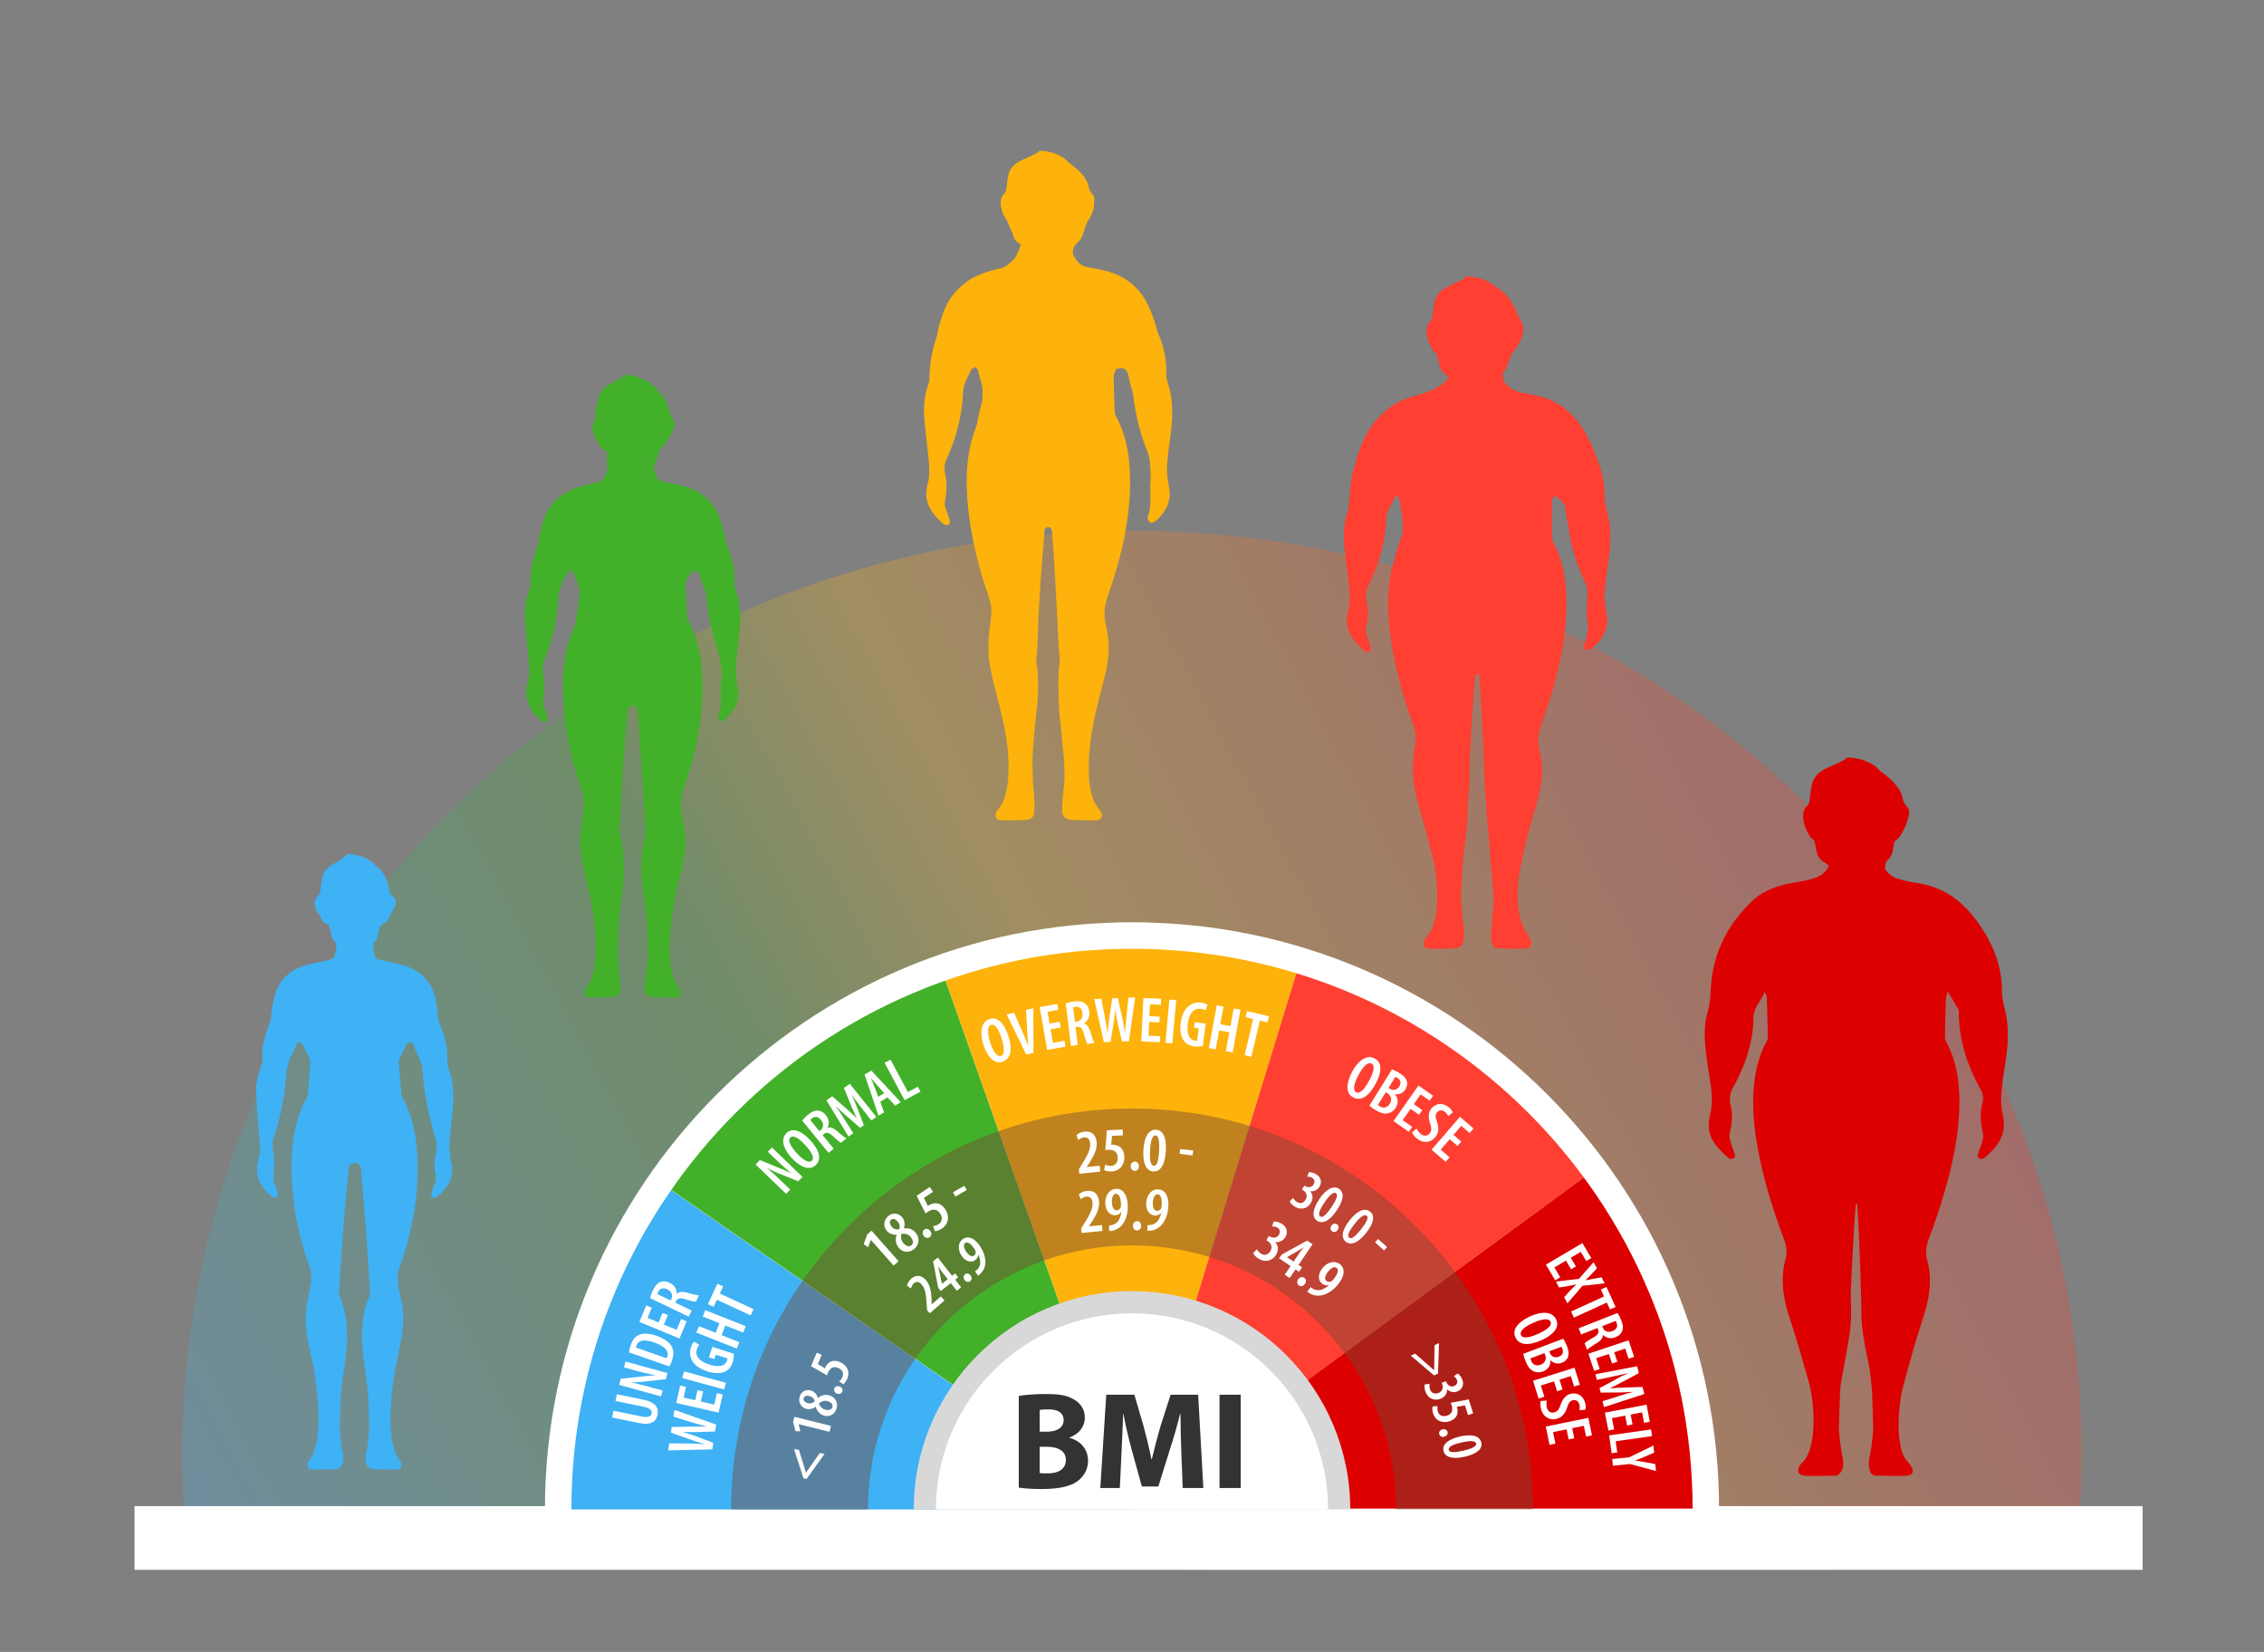 <svg id="Layer_1" data-name="Layer 1" xmlns="http://www.w3.org/2000/svg" xmlns:xlink="http://www.w3.org/1999/xlink" viewBox="0 0 5166 3769"><rect x="0" y="0" width="5166" height="3769" fill="#808080" stroke="none"/><defs><style>.cls-1{fill:none;}.cls-2{opacity:0.26;fill:url(#linear-gradient);}.cls-3{fill:#fff;}.cls-4{clip-path:url(#clip-path);}.cls-5{fill:#3fb1f5;}.cls-6{fill:#43b02a;}.cls-7{fill:#fdb30b;}.cls-8{fill:#ff3f31;}.cls-9{fill:#d00;}.cls-10{fill:#754936;opacity:0.45;}.cls-11{fill:#d9d8d9;}.cls-12{fill:#333;}</style><linearGradient id="linear-gradient" x1="-45.43" y1="4230.28" x2="4672.58" y2="1703.4" gradientUnits="userSpaceOnUse"><stop offset="0.14" stop-color="#3fb1f5"/><stop offset="0.45" stop-color="#43b02a"/><stop offset="0.58" stop-color="#fdb30b"/><stop offset="0.7" stop-color="#fe8118"/><stop offset="0.84" stop-color="#fe4d25"/><stop offset="0.94" stop-color="#ff2c2e"/><stop offset="1" stop-color="#ff2031"/></linearGradient><clipPath id="clip-path"><path class="cls-1" d="M3862.21,3443.81c0-706.49-572.72-1279.21-1279.21-1279.21S1303.79,2737.32,1303.79,3443.81Z"/></clipPath></defs><path class="cls-2" d="M4750,3317q0,60-3.42,119.27-4.21,73.38-13.53,145.36H433q-9.29-72-13.53-145.36Q416,3377.07,416,3317c0-1163.11,970.2-2106,2167-2106S4750,2153.89,4750,3317Z"/><rect class="cls-3" x="307" y="3436.27" width="4582" height="145.36"/><path class="cls-3" d="M3922.59,3443.81c0-739.83-599.75-1339.59-1339.59-1339.59S1243.41,2704,1243.41,3443.81Z"/><g class="cls-4"><polygon class="cls-5" points="1147.18 3443.81 1362.27 2598.55 2584.89 3443.81 1147.18 3443.81"/><polygon class="cls-6" points="2111.31 2106.11 2583 3441.93 1360.39 2596.66 2111.31 2106.11"/><polygon class="cls-7" points="2111.31 2106.11 2583 3441.93 2993.37 2108 2681.11 2106.11 2111.31 2106.11"/><polygon class="cls-8" points="2583 3441.93 2985.82 2130.64 3367.89 2343.84 3684.86 2634.4 2583 3441.93"/><polygon class="cls-9" points="2583 3441.93 3639.21 2667.86 3843.35 2977.79 3907.5 3441.93 2583 3441.93"/></g><path class="cls-3" d="M2300.75,2363.42c-8-25.56-22.69-44.71-42.49-38.49-19.09,6-23.5,29.29-14.59,57.65,9,28.65,24.67,45.63,43.48,39.72l.14,0C2303.86,2417.05,2312,2399.08,2300.75,2363.42ZM2283.89,2409l-.14,0c-10,3.13-18.81-12.75-24.54-31.47-5.65-17.51-7.66-36.17,2.31-39.3s18.48,13.64,23.86,30.77C2291.33,2388,2293.58,2405.94,2283.89,2409Z"/><path class="cls-3" d="M2357.88,2300.26l-16.62,3.89,2.32,44.8c.61,11.65,1.35,24.48,2.84,36.67l-.43.1c-4.18-11.41-9.6-23.6-13.95-33.77l-18.15-41.4-16.77,3.93,44.39,91.49,16.77-3.93Z"/><path class="cls-3" d="M2429,2374.53l-26.39,4.64-5.45-31,23.19-4.08-2.27-12.9-23.19,4.08-4.72-26.82,24.64-4.34-2.36-13.48-40.16,7.06,17.18,97.71,41.9-7.37Z"/><path class="cls-3" d="M2488.11,2354.57c-3.46-11.44-7.77-17.59-15.08-19.22l0-.3c9.38-5.73,13.85-15.31,12.47-26.71-1-8.18-3.69-14.52-9.87-19.11-6.36-4.71-15-5.44-25.27-4.2a84.42,84.42,0,0,0-18.47,4.17l11.76,97,15.48-1.88-4.95-40.9,3.5-.43c7.89-1,12,2.69,15.49,15.32,3,11.34,6.37,20.72,7.87,23.36l16.22-2C2495.22,2376.53,2491.6,2366.3,2488.11,2354.57Zm-31.33-23.63-4.08.5-4-33.16a17.78,17.78,0,0,1,5.18-1.22c10.1-1.08,14.84,5,16,14.66C2471.09,2321.8,2466.13,2329.81,2456.78,2330.94Z"/><path class="cls-3" d="M2574.79,2276.26l-4.54,43.2c-1,11.39-2,22.18-2.93,35.77H2567c-1.88-13.32-4.26-24.42-6.79-35.66l-9.42-42.32-12.94.54-6.3,43.42c-1.69,12.44-3.45,23.27-4.26,35.68h-.44c-1.68-12-3.32-23.28-5.58-35.12l-8.13-43-16.32.68,22.07,98.36,15.14-.63,6.46-39.6c1.77-10.38,2.94-21.33,4.07-33h.3c1.8,11.56,3.88,22.67,6.06,32.45l9.14,39.09,16-.66,14.1-99.87Z"/><path class="cls-3" d="M2649,2292.48l.63-13.67-40.72-1.88L2604.3,2376l42.48,1.95.63-13.66-26.75-1.24,1.45-31.45,23.52,1.08.61-13.08-23.52-1.09,1.25-27.19Z"/><path class="cls-3" d="M2668.18,2280.4l-8.76,98.8,15.68,1.39,8.76-98.81Z"/><path class="cls-3" d="M2724.63,2345l10.5,1.37-3.61,27.58a12.4,12.4,0,0,1-5.2.07c-10.37-1.36-19.39-11.75-15.89-38.45,3.63-27.73,16.53-35.54,29.22-33.88,5,.65,8.5,2,10.93,3.81l4.83-13c-2.86-2-7.94-4-14.8-4.91-19.26-2.52-41.23,8.85-46.36,45.73-2.43,17.35.39,32.11,7.07,41.15,5.67,7.72,13.62,11.58,23.7,12.9a57.94,57.94,0,0,0,19.57-1l6.67-50.94-25-3.27Z"/><path class="cls-3" d="M2815.1,2300.79l-7.45,40.37-23.16-4.27,7.45-40.38-15.48-2.85-18,97.54,15.48,2.85,7.94-43,23.15,4.28-7.93,43,15.48,2.85,18-97.53Z"/><path class="cls-3" d="M2845.5,2306.81l-3.32,14,17.32,4.1L2840,2407.42l15.32,3.63,19.52-82.48,17.33,4.1,3.33-14Z"/><path class="cls-3" d="M1780.27,2678.55l41.11,16.6,9.73-10.13-69.72-66.93-9.34,9.73,19.76,19c12.41,11.92,23.77,21.62,33.26,29.54l-.2.21c-8.81-4.28-21.18-9.4-29.88-13l-41.11-16.8-9.73,10.14,69.72,66.92,9.34-9.72-19.45-18.67c-14.48-13.9-24.61-23-33.17-30.25l.2-.21A283.81,283.81,0,0,0,1780.27,2678.55Z"/><path class="cls-3" d="M1848.51,2601.07c-17.66-19.21-38.51-30-53.4-16.36-14.35,13.2-8.6,35.56,11,56.89,19.79,21.53,40.64,30,54.78,17l.11-.1C1873.46,2647.08,1873.15,2627.89,1848.51,2601.07Zm4,47.15-.1.1c-7.5,6.89-21.87-3.46-34.67-17.6-12.23-13.1-21.72-28.72-14.23-35.6s21.94,4.37,33.77,17.25C1850.37,2626.62,1859.79,2641.53,1852.5,2648.22Z"/><path class="cls-3" d="M1900.39,2592.13c8.38,7.78,16,13.76,18.63,15.15l12.34-10.06c-3.31-1.56-11.61-8.11-20.59-16-8.81-7.62-15.55-10.45-22.43-8l-.18-.22c4.75-9.6,3.45-19.82-3.62-28.49-5.07-6.23-10.59-10-18.08-10.61-7.68-.58-15.21,3.34-23,9.69a81.62,81.62,0,0,0-13,13l60.15,73.79,11.78-9.61L1877,2589.75l2.66-2.18C1885.65,2582.68,1891,2583.53,1900.39,2592.13Zm-27.72-14-3.11,2.54L1849,2555.41a17.9,17.9,0,0,1,3.64-3.71c7.76-6.14,14.84-3.58,20.82,3.75C1879.7,2563.12,1879.78,2572.3,1872.67,2578.1Z"/><path class="cls-3" d="M1965.2,2527l23,29.38,11.36-8-60.39-75.66-13.48,9.51,15.19,37.19c4.93,12,9,21.4,13.83,31.3l-.23.16c-7.81-7.83-15.67-14.74-25.32-23.2L1899,2501.09l-13.25,9.34,50.44,82.68,10.9-7.69-19.84-31.09c-6.14-9.71-13-20.46-19.19-29.45l.35-.25c7.6,7.8,16.65,16.15,24.38,22.63l29.8,25.82,8.55-6-14.44-37.89c-3.5-8.94-8.09-19.91-12.68-29.65l.35-.25C1950.38,2508,1958.45,2518.46,1965.2,2527Z"/><path class="cls-3" d="M1988.14,2442.45l-15.32,9.28,31.69,93.79,12.75-7.73-8.59-24.13,16.43-10,17.42,18.78,12.75-7.72Zm15.76,60-7.76-21.11c-2.14-5.75-5.75-14.46-8.38-20.74l.37-.23c4.35,5.25,10.06,12.18,14.43,16.9l15,16.93Z"/><path class="cls-3" d="M2094.31,2479.26l-22.76,12.18L2032,2417.62l-13.53,7.24,45.62,85.2,36.28-19.42Z"/><path class="cls-3" d="M1469,3193.64,1407.57,3181l-3.18,15.42,64,13.16c15.86,3.27,19.84,8.74,18.45,15.52-1.25,6-7.3,9.91-23,6.68l-64-13.16-3.17,15.43,62.13,12.77c24.07,5,38-1.21,41.61-18.94C1503.84,3211.17,1494.06,3198.79,1469,3193.64Z"/><path class="cls-3" d="M1474,3151.76l45.21-5.09,3.83-13.91-95.63-26.35-3.67,13.34,27.1,7.47c17,4.69,32,7.9,44.45,10.42l-.08.28c-10,.44-23.71,1.86-33.31,2.88l-45.32,4.91-3.83,13.91,95.63,26.35,3.68-13.33-26.68-7.36c-19.86-5.47-33.46-8.76-44.72-11.1l.08-.28A290.82,290.82,0,0,0,1474,3151.76Z"/><path class="cls-3" d="M1533.3,3073.49c-4.49-9.51-15.4-18.91-35.56-25.91-18.76-6.52-32.64-6-42.1-.77-7.08,3.77-12.43,10.64-16.19,21.48a74.13,74.13,0,0,0-4,17.31l92,32a96.2,96.2,0,0,0,5.7-13.29C1537.39,3092.2,1537.52,3082,1533.3,3073.49Zm-10.71,21.83a17.66,17.66,0,0,1-1.53,3.51l-69.92-24.29a22.15,22.15,0,0,1,1.08-4.46c4.49-12.93,18.8-14.65,40.07-7.26C1520.79,3072.72,1526.17,3085,1522.59,3095.32Z"/><path class="cls-3" d="M1554.2,3009.37,1544,3034.13l-29.11-12,9-21.76-12.1-5-9,21.76-25.16-10.4,9.56-23.12-12.65-5.23L1458.93,3016l91.67,37.88,16.25-39.31Z"/><path class="cls-3" d="M1563.87,2964.22c11.19,3.57,20.9,5.78,23.93,5.93l7.06-14.73c-3.75,0-14.32-2.46-26.09-5.82-11.51-3.24-19-2.92-24.32,2.37l-.26-.13c.21-11-5.46-19.92-15.81-24.88-7.43-3.56-14.23-4.7-21.42-1.95-7.39,2.82-12.68,9.75-17.13,19a84.25,84.25,0,0,0-6.42,17.81l88.1,42.25,6.74-14.06-37.15-17.82,1.53-3.18C1546.07,2961.88,1551.37,2960.35,1563.87,2964.22Zm-31.87-.92-1.78,3.71-30.12-14.44a18.31,18.31,0,0,1,1.76-5c4.53-9.1,12.22-9.82,21-5.61C1532,2946.32,1536.08,2954.8,1532,2963.3Z"/><path class="cls-3" d="M1591.52,3267.36l40.13-1.34,2.47-15.85-95.2-33.31-2.38,15.27L1578,3245c11,3.2,21.36,6.31,34.51,9.85l0,.29c-13.44-.75-24.79-.58-36.3-.29l-43.36,1-2,12.79,41.36,14.64c11.88,4.09,22.15,7.92,34.17,11.13l-.07.44c-12.11-.69-23.49-1.28-35.54-1.37l-43.73-.4-2.51,16.14,100.78-2.47,2.33-15-37.58-14.05c-9.84-3.77-20.35-7-31.59-10.43l0-.29C1570.21,3267.47,1581.51,3267.59,1591.52,3267.36Z"/><path class="cls-3" d="M1635.81,3178.51l-6,26.11-30.7-7,5.26-23-12.77-2.92-5.25,23-26.54-6.07,5.58-24.39-13.34-3.05-9.1,39.74,96.69,22.12,9.49-41.46Z"/><path class="cls-3" d="M1560.79,3128.87l-4.14,15.2,95.7,26.08,4.14-15.19Z"/><path class="cls-3" d="M1674.3,3088.62l-48.88-15.78-7.73,24,12.32,4,3.26-10.08,26.47,8.55a12.52,12.52,0,0,1-.88,5.12c-3.21,9.95-15.06,16.95-40.69,8.67-26.61-8.59-32-22.69-28-34.87,1.54-4.76,3.51-8,5.73-10.06l-11.94-7.11c-2.49,2.45-5.38,7.08-7.5,13.67-6,18.48,1.23,42.15,36.58,53.88,16.62,5.52,31.65,5.42,41.75.49,8.62-4.18,13.86-11.31,17-21A57.93,57.93,0,0,0,1674.3,3088.62Z"/><path class="cls-3" d="M1695.76,3040.37l5.79-14.65-92.25-36.48-5.79,14.65,38.18,15.1-8.66,21.9-38.18-15.1-5.8,14.64,92.26,36.48,5.79-14.64-40.65-16.08,8.66-21.9Z"/><path class="cls-3" d="M1642.49,2951.19,1650,2935l-13.08-6.08-21.66,46.57,13.08,6.08,7.51-16.15,76.86,35.75,6.64-14.28Z"/><path class="cls-3" d="M3137,2415c-17.62-9.49-37.38,3.61-51.47,29.79-14.23,26.43-15.45,49.51,1.92,58.86l.13.07c15.29,8.23,33.8,1.48,51.52-31.44C3151.77,2448.71,3155.26,2424.84,3137,2415Zm-12.64,50.19c-9.42,17.49-20.71,31.64-29.65,26.82l-.13-.06c-9.2-5-4-22.38,5.41-39.55,8.59-16.27,20.55-30.72,29.75-25.77S3132.85,2449.39,3124.34,2465.2Z"/><path class="cls-3" d="M3210.56,2468.77a18.34,18.34,0,0,0-.47-1.91c-2.25-7.81-8.73-13.56-16.36-18.3-1.76-1.09-3.5-2.11-5.2-3a84.2,84.2,0,0,0-12.43-5.66l-51.4,82.78a110.24,110.24,0,0,0,13.46,9.57c12.13,7.53,22,10,30.3,7.55,6.44-1.71,12.11-5.82,16.46-12.82,6.28-10.13,5.75-21.55-2.25-30.15l.23-.38a23.18,23.18,0,0,0,23.88-10.82C3210.12,2480.2,3211.65,2474.38,3210.56,2468.77Zm-39.32,49.5c-6,9.63-15,10.78-23.14,5.73a23,23,0,0,1-4-3l18-29,3.87,2.41C3173.6,2499.12,3177.37,2508.4,3171.24,2518.27Zm21.48-39.33c-4.74,7.63-13.66,9.71-20.54,5.44l-3.87-2.4,15.45-24.89a19.28,19.28,0,0,1,5.06,2.45C3197.07,2464.67,3197.06,2471.94,3192.72,2478.94Z"/><path class="cls-3" d="M3241.69,2496.89l20.48,14.36,7.86-11.2-33.38-23.4-7.92,11.3-49,69.9,34.82,24.42,7.85-11.21-21.93-15.37,18.08-25.79,19.28,13.52,7.52-10.72-19.28-13.52,13.72-19.57Z"/><path class="cls-3" d="M3305.47,2526c-13.94-10.87-28.9-8.46-38.49,2.32-.49.54-.95,1.09-1.4,1.67-6.61,8.48-6.63,21-2.27,33.32,3,9.39,4,16-.91,22.24-5.07,6.51-12.69,7.66-20.35,1.69a33.82,33.82,0,0,1-9.63-12.55l-10.42,9c1.18,3.53,5.83,9.77,11.63,14.29,14,10.95,31,9.8,41.95-4.25,6.52-8.36,8.45-19,3.65-33.17-3.64-10.27-4.78-15.53-1.47-20.91A17.11,17.11,0,0,1,3279,2538c3.71-4.76,10.79-6.9,17.87-1.38a22.84,22.84,0,0,1,7.55,10.18l10.53-9C3313.81,2534.93,3310.45,2529.89,3305.47,2526Z"/><path class="cls-3" d="M3353.29,2585.06l8.94-10.36-30.84-26.65-64.84,75,32.18,27.8,8.94-10.35L3287.41,2623l20.59-23.82,17.81,15.39,8.56-9.91-17.81-15.39,17.8-20.6Z"/><path class="cls-3" d="M3610.73,2836.17l-83.19,49.16,21.08,35.67,11.48-6.78-13.27-22.47,26.41-15.61,11.67,19.75,11-6.49-11.67-19.75,22.83-13.49,12.4,21,11.48-6.78Z"/><path class="cls-3" d="M3654.47,2914.27l-20.33,3.54c-5.11,1.05-9.65,2-16.1,3.25l-.13-.25c4.34-4.38,8-7.92,11.38-11.64l14.46-15.35-7.39-14.09-33.52,38-52.42,6.26,7.13,13.59,20.71-3.41c5.43-1.07,11.25-2.33,17.7-3.61l.2.38c-4.72,4.58-8.62,8.57-12.58,12.75l-14.52,15.86,7.39,14.1,34.39-40,50.75-5.72Z"/><path class="cls-3" d="M3665.66,2936.26l-12.78,5.86,7.23,15.77L3585,2992.3l6.39,13.95,75.08-34.41,7.23,15.77,12.77-5.85Z"/><path class="cls-3" d="M3699.25,3012a82.08,82.08,0,0,0-8.46-16.39l-88.57,34.93,5.57,14.14,37.35-14.73,1.26,3.2c2.85,7.2.42,12-10.63,18.37-10,5.63-18,11.1-20.08,13.17l5.83,14.8c2.49-2.67,11.25-8.6,21.46-14.78,9.93-6.07,14.67-11.64,14.41-18.94l.27-.1c7.71,7.44,17.85,9.29,28.25,5.19,7.47-2.94,12.79-7,15.59-14C3704.39,3029.67,3702.94,3021.31,3699.25,3012Zm-20.35,25c-9.21,3.63-18,.93-21.35-7.61l-1.47-3.74,30.28-11.93a17.79,17.79,0,0,1,2.43,4.59C3692.28,3027.51,3687.7,3033.48,3678.9,3037Z"/><path class="cls-3" d="M3716.22,3058l-91.71,30.55,13.09,39.32,12.66-4.21-8.25-24.77,29.12-9.7,7.25,21.77,12.11-4-7.25-21.77,25.17-8.39,7.71,23.14,12.65-4.22Z"/><path class="cls-3" d="M3747.89,3164.45l-40.16,1.16c-12.94.41-23.19.87-34.17,2l-.07-.28c10.07-4.56,19.3-9.5,30.62-15.56l35.51-18.93-4.09-15.67-95.15,18.2,3.37,12.9,36.09-7.66c11.25-2.34,23.74-5,34.32-7.63l.11.41c-10,4.39-21,9.93-29.75,14.9l-34.65,18.84,2.64,10.13,40.56-.23c9.6-.14,21.49-.58,32.23-1.46l.11.42c-10.31,2.54-22.93,6.44-33.32,9.75l-35.61,11.23,3.52,13.46,92.07-30Z"/><path class="cls-3" d="M3757.09,3204.8,3662.18,3223l7.82,40.7,13.1-2.52-4.93-25.63,30.13-5.79,4.34,22.53,12.53-2.41-4.33-22.53,26-5,4.6,23.94,13.1-2.52Z"/><path class="cls-3" d="M3769.57,3276.51l-2.16-15.19-95.69,13.57,5.77,40.75,12.78-1.81-3.62-25.56Z"/><path class="cls-3" d="M3777.05,3340.34l-23.64-4.42c-7.35-1.43-14.83-2.7-22.12-3.56l0-.28c7.11-2.44,14.31-5.32,20.52-8.1l22.67-9.75-1.61-16.12L3717.29,3325l-38.52,3.83,1.52,15.27,39.1-3.89,59.23,16Z"/><path class="cls-3" d="M3551,3010.75c-8.22-18.25-31.87-19.87-59-7.65-27.37,12.33-42.38,29.9-34.28,47.88l.06.14c7.13,15.83,25.93,21.73,60,6.38C3542.28,3046.5,3559.56,3029.67,3551,3010.75Zm-40.56,32.15c-18.12,8.17-35.68,12.53-39.86,3.27l-.06-.14c-4.29-9.53,10.44-20.2,28.35-28.1,16.71-7.69,35-11.89,39.29-2.36S3526.85,3035.53,3510.48,3042.9Z"/><path class="cls-3" d="M3575.7,3072a92.12,92.12,0,0,0-8.71-17.63l-91.14,34.42a109.44,109.44,0,0,0,4.86,15.78c5,13.36,11.36,21.35,19.45,24.44,6.16,2.55,13.15,2.74,20.86-.17,11.15-4.21,17.68-13.6,16.57-25.29l.41-.16c7.23,7.49,16.85,9.21,25.52,5.93,6.61-2.49,11.75-6.79,14-12.84C3580.51,3088.9,3578.87,3080.39,3575.7,3072Zm-60.26,41.64c-10.6,4-18.47-.58-21.85-9.52a23.82,23.82,0,0,1-1.36-4.84l31.95-12.07,1.61,4.27C3529,3099.87,3526.32,3109.52,3515.44,3113.63Zm41-18.15c-8.4,3.17-16.75-.59-19.6-8.17l-1.62-4.27,27.4-10.35a19.23,19.23,0,0,1,2.53,5C3568.55,3086.81,3564.12,3092.57,3556.41,3095.48Z"/><path class="cls-3" d="M3592.68,3120.43l-94.61,29.76,12.76,40.57,13.06-4.11-8-25.55,30-9.45,7.06,22.46,12.5-3.93-7.07-22.46,26-8.17,7.51,23.87,13-4.11Z"/><path class="cls-3" d="M3617.15,3201.43c-4.65-17.95-19.09-25-34.05-21.12-10.4,2.7-18,12.58-22.09,25-3.38,9.23-6.57,15.08-14.27,17.07-8,2.07-14.72-1.66-17.15-11.06a33.61,33.61,0,0,1,0-15.81l-13.77.84c-1.22,3.5-1.33,11.29.52,18.41,4.47,17.23,18.61,26.64,35.85,22.17,10.25-2.66,18.25-9.9,23.09-24.08,3.72-11.45,6.14-16.18,13.55-18.1,5.84-1.51,12.75,1.1,15,9.79a22.75,22.75,0,0,1-.21,12.68l13.81-.7C3618.33,3213.59,3618.74,3207.56,3617.15,3201.43Z"/><path class="cls-3" d="M3624.34,3234.82l-97.17,19.95,8.55,41.66,13.41-2.75-5.38-26.24,30.84-6.33,4.74,23.06,12.83-2.63-4.73-23.07,26.67-5.47,5,24.51,13.4-2.76Z"/><path class="cls-10" d="M3497.63,3443.81H3185.31c0-332.11-270.19-602.31-602.31-602.31s-602.31,270.2-602.31,602.31H1668.37c0-244.3,95.14-474,267.89-646.74s402.43-267.88,646.74-267.88,474,95.13,646.74,267.88S3497.63,3199.51,3497.63,3443.81Z"/><path class="cls-11" d="M3081,3443.81c0-275-223-498-498-498s-498,223-498,498Z"/><path class="cls-3" d="M3030.38,3443.81c0-247.08-200.3-447.37-447.38-447.37s-447.38,200.29-447.38,447.37Z"/><path class="cls-12" d="M2440.26,3280.36v-.64c24-8.84,35.06-26.53,35.06-45.48,0-19.27-10.74-33.8-25.58-41.7-15.48-9.16-33.49-12-62.87-12-24,0-49.59,1.89-62.23,4.42v209.12c10.75,1.58,28.43,3.16,52.13,3.16,42.33,0,68.23-6.95,83.71-19.27,13.26-10.74,22.11-25.9,22.11-45.18C2482.59,3305.31,2464.58,3287,2440.26,3280.36Zm-67.92-63.5a131.92,131.92,0,0,1,20.54-1.26c21.79,0,34.11,8.53,34.11,24.64,0,15.79-13.58,26.22-38.85,26.22h-15.8ZM2391,3361.54c-8.21,0-13.9,0-18.64-.63v-60h16.43c24,0,43.28,8.53,43.28,30C2432.05,3353.33,2412.78,3361.54,2391,3361.54Z"/><path class="cls-12" d="M2734,3182.12h-62.86l-22.74,70.75c-7,23.7-14.22,51.81-20.22,76.45h-.95c-4.74-25-11.37-51.49-18-76.13l-20.85-71.07h-64.13L2510.71,3395h44.54l3.79-80.86c1.58-26.54,2.53-59.39,3.79-88.14h.63c5.06,27.8,12.32,58.13,19.27,83.08l22.75,82.45h37.59l25.9-83.08c8.21-24.95,17.06-55.28,23.69-82.45h1c0,31,.95,61.92,1.89,87.51l3.16,81.49h47.07Z"/><path class="cls-12" d="M2782.7,3182.12V3395H2831v-212.9Z"/><path class="cls-3" d="M1870.32,3315.3l-31,44.54-.26,0-16-51.9-11.27-1.77,21.62,66.87,7.2,1.12,40.88-57.09Z"/><path class="cls-3" d="M1892.8,3266.79l3.35-13.51-83.64-20.78-2.94,11.84,5.59,20.93,11.29.2-4.11-15.91.07-.26Z"/><path class="cls-3" d="M1892.43,3183.66c-9.87-3.09-19-.12-25.94,6l-.38-.12c-2.73-9.89-9.07-14.94-15.26-16.88-11-3.46-22.33,1.61-26,13.37l0,.13c-3.61,11.51,1.26,23.88,14.42,28,6.7,2.1,14.9.79,21.72-4.58l.3,0c2.32,8.09,7.71,16.59,18.59,20,12,3.77,24.42-1.65,28.79-15.57C1912.7,3201,1906.6,3188.11,1892.43,3183.66Zm-49.72,17.61c-6.2-1.94-10.34-6.44-8.76-11.5l0-.13c1.67-5.31,7.61-6.09,14.32-4,5.44,1.71,9.79,6,11.14,11C1855,3200.68,1849.67,3203.46,1842.71,3201.27Zm56.69,9.32,0,.13c-1.94,6.2-9.09,7.7-17.18,5.16a20.16,20.16,0,0,1-13.46-13.81c5-4.28,11.61-7.75,20.21-5.05S1901.15,3205,1899.4,3210.59Z"/><path class="cls-3" d="M1915.72,3163.34c-5.73-2.1-10.49.11-12.18,4.71-1.6,4.36.89,9.51,6.24,11.48,5.6,2,10.54-.23,12.14-4.59l0-.13C1923.74,3170,1921.32,3165.4,1915.72,3163.34Z"/><path class="cls-3" d="M1916.74,3107.66c-8.06-3.4-15.08-3.47-21-.95s-10.6,8.77-12.32,12.51a21,21,0,0,0-1,2.74l-16.32-9.76,8.9-21.14-11.36-4.79-13,30.8,36.54,20.86a41.19,41.19,0,0,1,2.1-6c4.13-9.77,11.7-15.79,23.31-10.9,10.14,4.27,13.12,12.58,9.77,20.52a27,27,0,0,1-7.67,10l9.41,6.7c3.29-2.35,7.11-7.65,9.32-12.91C1940.14,3129.32,1932.38,3114.25,1916.74,3107.66Z"/><path class="cls-3" d="M1988.61,2807.79l-9.88,8.74-7.84,22.07,9.93,7.1,6.09-16.69.22-.19,52,58.71,11.27-10Z"/><path class="cls-3" d="M2089.58,2812.88c-6.95-8.76-16.93-11.64-26.88-10.33l-.27-.33c3.56-10.52,1-18.88-3.43-24.38-7.75-9.77-21-12.1-31.4-3.81l-.11.09c-10.22,8.11-13.36,22.14-4.09,33.82,4.73,6,12.87,9.75,22.23,9.09l.29.13c-2.83,8.66-3.16,19.54,4.51,29.2,8.47,10.67,22.86,13.34,35.21,3.53C2097.21,2840.7,2099.57,2825.46,2089.58,2812.88Zm-37.41-8.37c-6.43.89-12.88.15-17.78-6-4.37-5.51-5.36-12-.87-15.61l.12-.1c4.71-3.74,10.5-.83,15.23,5.12C2052.7,2792.73,2054,2799.2,2052.17,2804.51Zm27.32,36.71-.11.09c-5.5,4.37-12.81,1.39-18.52-5.8a21.81,21.81,0,0,1-3.67-20.53c7-.82,15.1.1,21.16,7.74S2084.43,2837.3,2079.49,2841.22Z"/><path class="cls-3" d="M2122.7,2808.57c-3.89-5.33-9.5-6.21-13.79-3.08-4,3-4.91,9.09-1.27,14.07,3.8,5.21,9.61,6.12,13.67,3.16l.11-.08C2125.94,2819.34,2126.5,2813.78,2122.7,2808.57Z"/><path class="cls-3" d="M2156.79,2759c-5.26-7.86-11.55-12.11-18.43-13.37s-14.79,1.61-18.57,4a22.93,22.93,0,0,0-2.54,1.88l-8.93-18.52,20.61-13.79-7.41-11.08-30,20.09,20.58,40.57a45.24,45.24,0,0,1,5.48-4.19c9.54-6.38,19.95-7.31,27.53,4,6.62,9.89,4.36,19.16-3.38,24.35a29.19,29.19,0,0,1-12.88,4.47l4.51,11.64c4.37-.16,11-2.68,16.1-6.1C2165,2792.42,2167,2774.21,2156.79,2759Z"/><path class="cls-3" d="M2200.33,2705.36l-25.82,14.94,5.61,9.68,25.82-14.94Z"/><path class="cls-3" d="M2146.9,2957.83l-20.61,17.93-.18-.2-.42-8.77c-.73-16.4-2.24-33.9-12.85-46.1-8.35-9.61-20.61-14.41-33.32-3.36a32.24,32.24,0,0,0-9.95,16l9.23,6.38c.87-3,2.25-7.93,6.65-11.75,5.7-5,12.19-3.57,17.49,2.53,9.22,10.61,10.37,27.88,11.57,45.64l.87,13.12,6.18,7.11,33.52-29.15Z"/><path class="cls-3" d="M2179.46,2919.74l7-5.49-7-9-7,5.49-32.61-41.49-10.74,8.44,11.58,60.22,6,7.61,22.94-18,13.6,17.31,9.9-7.79Zm-30.09,9.14-.16-.21-4.8-23.05c-1.23-5.43-2.23-9.7-3.88-15.66l.31-.25c2.8,4.21,5.69,8.52,8.88,12.59l12.79,16.26Z"/><path class="cls-3" d="M2214.82,2910.23c-3.59-4.94-8.77-5.76-12.74-2.87-3.76,2.73-4.55,8.39-1.2,13,3.5,4.83,8.87,5.67,12.63,2.95l.1-.08C2217.8,2920.19,2218.32,2915.05,2214.82,2910.23Z"/><path class="cls-3" d="M2236.12,2843.07c-11.16-16.63-25.89-24.79-38.77-16.14-12.55,8.41-11.7,25.4-3.28,38,8.79,13.1,21.48,16.56,30.63,10.43a16.25,16.25,0,0,0,7.32-12.42l.33-.22c4,8.52,5,16.28,3.84,22.17a23.28,23.28,0,0,1-5.7,11,32.08,32.08,0,0,1-5.58,4.54l6.65,9.91a37.66,37.66,0,0,0,6-4.65,35.06,35.06,0,0,0,10.53-21.43C2249.4,2872.64,2246.38,2858.38,2236.12,2843.07Zm-13.74,21.66c-5.06,3.4-11.54-.08-17.41-8.59-7-10.17-6.41-17.41-2.56-20l.11-.07c4.74-3.18,12.07.37,20.11,12.37,2.44,3.64,3.11,5.11,3.56,6.72C2226.71,2858.8,2225.36,2862.74,2222.38,2864.73Z"/><path class="cls-3" d="M2509.23,2659.63l-29.38,3,0-.29,5.09-8c9.57-15,19.14-31.36,17.36-48.76-1.4-13.69-9.24-25.58-27.36-23.73a34.83,34.83,0,0,0-18.78,8l4.19,11.4c2.66-2.15,6.92-5.61,13.19-6.25,8.14-.83,13,4.44,13.89,13.14,1.54,15.12-8.21,31.1-18.21,47.54l-7.41,12.15,1,10.13,47.78-4.89Z"/><path class="cls-3" d="M2565.46,2638.91c-.43-9.45-3.61-16.34-8.84-21-5.38-4.64-13.49-6.28-17.94-6.23a23.29,23.29,0,0,0-3.14.29l1.95-20.47,24.78-1.11-.59-13.33-36.1,1.62-3.42,45.37a45.14,45.14,0,0,1,6.85-.74c11.46-.51,20.86,4.09,21.47,17.7.53,11.89-6.2,18.65-15.51,19.07a29.26,29.26,0,0,1-13.33-2.85l-2.18,12.3c3.83,2.12,10.77,3.39,16.94,3.12C2555.16,2671.82,2566.28,2657.25,2565.46,2638.91Z"/><path class="cls-3" d="M2589.44,2650.2c-5,0-9.35,4.37-9.4,10.54,0,6.45,4.09,10.64,9.1,10.68h.15c5.59,0,9.35-4.09,9.4-10.55S2594.75,2650.23,2589.44,2650.2Z"/><path class="cls-3" d="M2637.93,2577.52c-17.47-1-27.4,17.57-29,46.49-1.5,26.91,5.1,47.81,22.71,48.79h.14c14.31.8,26.56-12.88,28.43-46.52C2661.63,2600.66,2656.53,2578.55,2637.93,2577.52Zm6.94,48.2c-1.2,21.76-4.64,34.49-11.8,34.09h-.14c-7.59-.42-10-13.05-8.67-35.23,1.08-22.05,5.21-34.46,12.51-34.05S2646,2604.82,2644.87,2625.72Z"/><path class="cls-3" d="M2693,2621.48l-1.3,11.11,29.61,3.49,1.31-11.11Z"/><path class="cls-3" d="M2514.41,2795.07l-29.4,2.86,0-.29,5.13-8c9.65-14.91,19.3-31.27,17.61-48.68-1.33-13.7-9.12-25.63-27.25-23.87a34.9,34.9,0,0,0-18.83,7.88l4.14,11.41c2.67-2.13,6.95-5.57,13.23-6.18,8.14-.79,13,4.5,13.82,13.21,1.47,15.13-8.37,31.07-18.45,47.47l-7.47,12.11,1,10.13,47.82-4.64Z"/><path class="cls-3" d="M2573.26,2749.3c-.85-21.64-9.8-37.5-26.56-36.85-16.34.65-25.18,16.78-24.54,33.12.67,17,10.4,27.43,22.3,27a17.53,17.53,0,0,0,13.78-7.28l.43,0c-1.19,10.09-4.62,17.84-9,22.6a25.17,25.17,0,0,1-11.5,6.91,33.93,33.93,0,0,1-7.71,1l.51,12.9a40.15,40.15,0,0,0,8.14-.9,37.9,37.9,0,0,0,21.85-13.77C2568.73,2784.07,2574,2769.22,2573.26,2749.3Zm-16,5.51c-1.58,3.65-5.05,6.51-8.92,6.66-6.59.26-10.59-6.61-11.17-17.79-.67-13.32,4-19.67,9-19.87h.14c6.16-.24,10.9,7.18,11.51,22.8C2558,2751.34,2557.76,2753.07,2557.25,2754.81Z"/><path class="cls-3" d="M2594.6,2786.1c-5-.07-9.38,4.32-9.46,10.49-.09,6.45,4,10.66,9,10.73h.14c5.6.08,9.38-4,9.47-10.48C2603.87,2790.24,2599.91,2786.17,2594.6,2786.1Z"/><path class="cls-3" d="M2643.12,2713.64c-16.32-1-26.72,14.19-27.7,30.5-1,17,7.62,28.34,19.51,29.06a17.54,17.54,0,0,0,14.43-5.88l.43,0c-2.18,9.93-6.36,17.29-11.22,21.59a25.19,25.19,0,0,1-12.12,5.74,33.9,33.9,0,0,1-7.78.24l-.78,12.89a41.06,41.06,0,0,0,8.2-.08,37.92,37.92,0,0,0,23.11-11.54c8.74-9.09,15.49-23.34,16.69-43.24C2667.2,2731.33,2659.87,2714.65,2643.12,2713.64Zm7.65,35.09c-.28,4.72-.67,6.42-1.35,8.1-1.93,3.48-5.68,6-9.54,5.75-6.59-.4-9.88-7.64-9.35-18.81.66-13.33,5.9-19.19,10.91-18.88h.14C2647.74,2725.27,2651.72,2733.12,2650.77,2748.73Z"/><path class="cls-3" d="M3003.16,2679.14c-5.79-3.5-12.51-4.93-16.77-4.56l-3.45,10.31a19.26,19.26,0,0,1,11.11,2.38c5.45,3.29,6.95,9,3.18,15.25-4.88,8.05-14.1,6.66-19.55,3.36l-1.48-.89-5.42,9,2,1.24c8.06,4.87,11.62,13.07,6.27,21.92-4.53,7.49-12,9.81-19.46,5.27a25.59,25.59,0,0,1-9-9.47l-7.81,8.3c1.9,3.78,6.23,8.41,11.67,11.71,14.86,9,29.46,3.56,36.46-8,6.45-10.67,4.33-20.47-1.29-26.82l.14-.23a21.19,21.19,0,0,0,21-10.38C3016.5,2698.06,3015.07,2686.35,3003.16,2679.14Z"/><path class="cls-3" d="M3055.53,2712.53c-13.41-9.06-30.1,1-45.09,23.16-14,20.67-18.62,40.39-5.1,49.52l.11.07c11,7.42,27.2,2.37,44.64-23.46C3063.37,2742.14,3069.82,2722.17,3055.53,2712.53Zm-17.35,41.57c-11.28,16.71-20,25.19-25.54,21.48l-.11-.08c-5.83-3.93-1.79-15.12,9.82-32.09,11.32-17,20.49-24.89,26.09-21.1S3049,2738.05,3038.18,2754.1Z"/><path class="cls-3" d="M3051,2793.3c-3.75-2.74-9.39-1.77-12.76,2.83-3.52,4.82-2.69,10.19,1.06,12.94l.11.07c4.17,3.06,9.23,2,12.75-2.83S3054.92,2796.2,3051,2793.3Z"/><path class="cls-3" d="M3126.29,2764.35c-12.69-10-30.08-1.31-46.71,19.7-15.47,19.55-21.62,38.87-8.83,49l.11.08c10.4,8.23,26.95,4.42,46.29-20C3131.88,2794.48,3139.81,2775.05,3126.29,2764.35Zm-20.44,40.15c-12.51,15.81-21.89,23.6-27.09,19.49l-.1-.08c-5.52-4.37-.64-15.22,12.22-31.26,12.57-16.1,22.31-23.27,27.61-19.08S3117.87,2789.32,3105.85,2804.5Z"/><path class="cls-3" d="M3144.51,2826.83l-6.9,7.71,20.56,18.38,6.89-7.71Z"/><path class="cls-3" d="M2924.48,2791.94c-6.28-3.77-13.55-5.31-18.15-4.89l-3.7,11.16a20.94,20.94,0,0,1,12,2.55c5.9,3.54,7.54,9.72,3.48,16.48-5.25,8.73-15.23,7.24-21.13,3.69l-1.6-1-5.84,9.71,2.22,1.33c8.72,5.25,12.6,14.11,6.84,23.7-4.88,8.11-12.93,10.64-21,5.76a27.76,27.76,0,0,1-9.76-10.22l-8.42,9c2.06,4.08,6.76,9.08,12.66,12.63,16.1,9.68,31.87,3.76,39.41-8.77,7-11.56,4.62-22.16-1.47-29l.14-.25a22.92,22.92,0,0,0,22.69-11.3C2939,2812.36,2937.38,2799.7,2924.48,2791.94Z"/><path class="cls-3" d="M2995,2838.76l-12.23-8.28-58.21,31.77-5.87,8.67,26.13,17.69-13.35,19.71,11.29,7.64,13.34-19.72,8,5.39,6.91-10.22-8-5.38Zm-43.27,39.63-15-10.13.17-.23,22.16-12.54c5.19-3.06,9.26-5.5,14.86-9.16l.35.24c-3.41,4.27-6.9,8.66-10,13.29Z"/><path class="cls-3" d="M2976.21,2915.49c-4-3-10.14-2-13.8,3-3.83,5.19-2.95,11,1.08,14l.12.09c4.5,3.32,10,2.18,13.8-3S2980.48,2918.64,2976.21,2915.49Z"/><path class="cls-3" d="M3057.72,2884.57c-12.75-10.24-30-3.87-40.24,8.88-10.68,13.3-10.15,27.52-.87,35a17.55,17.55,0,0,0,15.17,3.55l.34.26c-7.52,6.84-15.18,10.43-21.63,11.14a25.24,25.24,0,0,1-13.21-2.33,34,34,0,0,1-6.48-4.29l-8.08,10.06a40.73,40.73,0,0,0,6.73,4.67,38,38,0,0,0,25.52,3.94c12.39-2.37,26.13-10.09,38.61-25.63C3067.13,2912.91,3070.79,2895.07,3057.72,2884.57Zm-14,33c-3,3.69-4.26,4.85-5.79,5.84-3.58,1.71-8.09,1.59-11.1-.83-5.14-4.13-3.65-11.94,3.24-20.75,8.24-10.49,15.9-12.24,19.81-9.1l.11.09C3054.76,2896.72,3053.46,2905.43,3043.68,2917.61Z"/><path class="cls-3" d="M3273.41,3068.89l-1,57.12-.24.11-42.93-37.69-10.19,4.5,53.15,45.06,9-4,2.38-69.64Z"/><path class="cls-3" d="M3336.66,3147.78c-2.35-6.34-6.72-11.65-10.28-14l-9.12,5.93a19.33,19.33,0,0,1,7.22,8.78c2.21,6-.17,11.37-7,13.91-8.83,3.27-15.18-3.57-17.39-9.54l-.6-1.61-9.82,3.64.83,2.24c3.27,8.82,1,17.46-8.74,21.05-8.21,3-15.48.22-18.52-8a25.58,25.58,0,0,1-1.14-13l-11.28,1.63c-.87,4.14-.36,10.46,1.85,16.43,6,16.28,20.84,21.12,33.52,16.42,11.69-4.33,16.13-13.33,15.68-21.79l.25-.09a21.2,21.2,0,0,0,22.9,4.94C3335.33,3170.9,3341.5,3160.83,3336.66,3147.78Z"/><path class="cls-3" d="M3351.44,3192.8l-41.35,7.74a39.57,39.57,0,0,1,2.29,5.95c3.19,10.12,1.31,19.6-10.7,23.38-10.5,3.31-18.14-1.1-20.73-9.32a27.12,27.12,0,0,1-.63-12.59l-11.5,1c-1,3.93-.47,10.44,1.24,15.88,5.22,16.56,20.88,23,37.06,17.94,8.35-2.63,13.75-7.11,16.66-12.89s2.4-13.55,1.29-17.51a19.07,19.07,0,0,0-1-2.74l18.75-3.12,6.89,21.88,11.76-3.71Z"/><path class="cls-3" d="M3303,3266.89c-1.23-4.48-6.24-7.23-11.74-5.73-5.76,1.58-8.45,6.3-7.23,10.78l0,.12c1.36,5,6,7.31,11.73,5.73S3304.32,3271.63,3303,3266.89Z"/><path class="cls-3" d="M3380,3291.12c-3.67-15.76-22.71-19.77-48.79-13.7-24.28,5.65-41.13,16.92-37.43,32.8l0,.13c3,12.92,18.32,20.24,48.67,13.18C3365.55,3318.15,3383.86,3307.91,3380,3291.12Zm-41,18.66c-19.62,4.56-31.82,4.81-33.32-1.64l0-.13c-1.59-6.85,9-12.3,29-16.83,19.85-4.76,31.94-4.3,33.47,2.28S3357.82,3305.39,3339,3309.78Z"/><path class="cls-6" d="M1686.43,1376c-.78-4.77-1.77-9.53-2.94-14.28-2.39-9.65-7.54-19.29-7.4-28.84.06-3.73.06-7.5,0-11.31-.26-26.62-6.79-53.73-17.38-77.7a43.39,43.39,0,0,1-2.62-8.8c-3-14.87-5.44-26.44-9.6-41.06a139.85,139.85,0,0,0-10.16-25.85c-16-31-43.33-52.18-84.48-61.12-8.34-1.82-16.73-3.72-25.24-5.4l-11.15-2.23c-8.77-1.74-14.93-5.57-17.51-12.31a187.26,187.26,0,0,1-6.9-21.77,24.35,24.35,0,0,0,2.86-6c2.43-5.26,3.73-11,5.18-15.7,2.46-5.78,4-11.61,6.15-17.45,1.94-2,3.88-4.11,5.67-6.11,4.14-1.6,6.81-6.34,9.69-11.75.68-1.16,2.39-3.14,3.08-4.32,2.39-2.5,3.25-6.44,5-9.62,2-3.09,4.26-6.5,5.8-9.54a17.77,17.77,0,0,0,1.6-4.16c3-8.25,5-14.18,1.69-20.74a22.77,22.77,0,0,0-2.43-3.92c-4.16-5.35-5.66-10.64-7.39-16.69-4.84-17-9.53-32.35-25.21-44.61-.94-5.26-12.93-20.56-37.34-30.11-6.42-2-17.21-8.08-35.27-10.15-1.65,1.27-5.56,3.28-10.62,5.64-5.93,5.71-23.31,13.8-31.72,18.81-6.52,3.89-12.3,9-16.06,15.12a51.46,51.46,0,0,0-6,14.33c-.79,3.13-1.45,6.29-2.06,9.46a41.47,41.47,0,0,1-2.54,8.93c-3,6.94-3.12,16-3.21,23.69-.06,5.11-.35,9.17-2.77,13.14-2.22,3.63-3.46,10.55-2.9,14.43a34.48,34.48,0,0,0,.71,4.1,61.8,61.8,0,0,0,7.61,21.08c.54,1.06,1.11,2.11,1.72,3.14,3.24,5.47,6,12.69,10.84,17.27,1.72,1.79,5.44,3.83,9.62,4.73.64,1.1,1.26,2.2,1.82,3.33,2.66,15.24-2.44,28.17,2.89,37.5a76.85,76.85,0,0,1-6,15.66c-.58.5-1,1-1.54,1.5-2.84,8.4-7.38,11.78-18.22,14.39-15,3.61-29.88,7-44.27,11.66a129.4,129.4,0,0,0-23,9.82c-23.82,13.13-41.25,31.81-51.12,56.58-5.7,14.18-9,29.08-12.29,43.91-2.06,9.2-1.37,15.89-4.66,24.61-6.71,18-12.32,37.53-14.53,57.32a193.68,193.68,0,0,0-1.24,31.39c.12,2.58-1,5.34-1.9,7.91-2.14,6-4.19,12.06-5.79,18.16a154,154,0,0,0-5.17,45.39c.75,17.93,2.36,35.84,4,53.74,1.21,13,2.55,26.06,3.6,39.1,1.6,19.78,4.64,39.54-1.13,59.37a86,86,0,0,0-2.43,11.76c-4.27,29.59,9.86,53.37,34.75,73.9,2.38,2,7.59,2.77,10.71,1.89,1.88-.52,3.71-5.67,3.06-8.24a198.12,198.12,0,0,0-8.47-24.84c-2.5-6.17-2.65-12.14-1.64-18.58a163.86,163.86,0,0,0,2-36.44c-.49-7.22-1.65-14.36-2.75-21.51-1.58-10.37-1.29-20.42,3-30.92,18.43-45.64,28.27-93.08,31.43-141.58,1.09-17.38,7.6-32.39,15.48-48.22a60,60,0,0,0,8.28-13.49c1.68-3.61,8.84-2.47,11.12,3.84,2.63,7.25,5.38,14.78,8.62,22.09a55.43,55.43,0,0,1,4.8,26.8q-.33,5.4-.64,10.8a95.83,95.83,0,0,1-1.47,11.07c-2.48,14-4.49,28.1-6.3,42.26a23.71,23.71,0,0,1-2,7,248.35,248.35,0,0,0-13,33.16c-10.34,32.88-14.13,66.77-14.33,101.09-.1,17.34.58,34.61,1.93,51.8,4.63,59.32,17.44,117.52,36.48,174.84,2.86,8.6,5.53,17.21,7.78,25.82a60.3,60.3,0,0,1,1.87,11.64,140.61,140.61,0,0,1-1.67,29.31c-3.27,22.08-7.13,44.1-7,66.2a226.19,226.19,0,0,0,2.91,32.85c4.19,26.75,11.27,54.9,16.91,79.2,2.66,11.48,6.29,29.63,9.61,50.86,7.21,46.16,12.13,118.25-7.58,157.43-1.4,2.78-4.9,7.62-8,12-2.3,3.3-4.2,6.58-4.55,8.55-1,5.59,1.81,12.5,7.86,13,.52.06,1,.11,1.57.14,18.39.88,41.4.11,53.51-.44a23.76,23.76,0,0,0,11-2.84c7.78-4.43,9.24-14.86,7.93-24.52-1.17-16.46-3-34.34-4.33-52-1-4.94.06-61.62-.19-66.59,1.25-20.66,4.64-56.07,7.27-75.13,1.3-10.21,2.59-20.58,3.68-31.45,4.06-35,2.73-84.55-7.37-118.09a25.75,25.75,0,0,1-1.27-9.23c2.18-30.65,3.67-53,5-83.7.94-12.87,2.13-31,3.4-51.42,2.45-38.41,6.27-79.45,9.39-116.4.67-8.11,1.21-15.74,1.71-22.59a11.42,11.42,0,0,1,10.87-10.55c6.55-.17,10.85,4.7,11.46,11.08,2.45,27.24,7.47,94.75,9.94,136.73,2,33.26,4.08,64.66,5.46,89.58,1,17.6,2.13,35.23,3.49,53.1a46,46,0,0,1-1.51,9c-5.11,17.48-7.54,37.73-8.4,58.15,0,.76-.06,1.54-.09,2.32-.17,4.86-.33,9.69-.23,14.56.43,21,3.23,41.62,6.08,62.43,1.14,8.31,2.26,16.62,3.28,25,1,8.17,2.68,16.77,2.68,25,.43,4.87.8,9.76,1.1,14.64l2.26,69a423.66,423.66,0,0,1-7.57,59.43c-3.06,15.71-.44,33.82,17.82,34.7,12,.59,37.55,1.53,57.23.49,4.54-.24,7.27-7.49,7.16-11.52s-10.13-17.18-12-21.27c-10.57-22.89-13.85-55.31-13.57-88.22.29-3.94.55-7.8.73-11.53,2.3-48.88,12.29-99.24,18.15-123.49,1.67-6.93,3.45-14.19,5.25-21.65,7.16-29.6,13.58-62.2,11.83-90.3-.65-10.51-2.87-23.78-5.36-35.69-2.65-12.69-4.71-23.45-4.41-25.46a104.88,104.88,0,0,1-.17-19.65,90.81,90.81,0,0,1,4.65-22.41q7.78-21.84,14.39-43.84c22.19-74.21,34.23-149.62,29.08-227q-.54-8.2-1.42-16.37c-3.72-34.66-12.52-68.3-29.65-100.14a21.48,21.48,0,0,1-2.68-8.59c-1.25-20.66-2.55-41.33-3.53-62-.29-6.25-1.44-13.09.53-18.71,1.46-4.17,3.55-8.28,5.47-12.51,3.73-3.9,7.49-7.76,11.15-11.26,3.14-3,10.27-1.35,13.07,4.52a60.47,60.47,0,0,1,2.49,6.67c3.3,9.79,6.83,19.92,10.44,30,1.69,4.77,3.53,9.72,4,14.65a589.15,589.15,0,0,0,24.86,122.28,210.37,210.37,0,0,1,7.13,29.49q1,5.81,2.2,11.59c1.67,8,1.34,17.06.25,25.32a184.53,184.53,0,0,0-1.91,26.81c0,5.43,0,11,.12,16.46.09,3.12.29,6.25.65,9.36.9,7.7-.52,14.6-3.37,21.85a29.94,29.94,0,0,0-1.57,7.66c-.28,2.77,0,5.27-.06,7.48,0,1,0,1.92,0,2.86,0,1.41,2,4.56,3.86,4.48a17.39,17.39,0,0,0,3.44-.48,18,18,0,0,0,6.24-2.87c4.14-3.11,7.38-7.17,10.86-10.86,16.26-17.19,23.49-36.8,19.59-59.87-2.55-15.1-5.31-30.48-4.79-45.64.77-22,4.17-43.91,6.65-65.84.27-2.4.53-4.79.79-7.19C1689.33,1426.91,1690.59,1401.41,1686.43,1376Z"/><path class="cls-9" d="M4577.51,2412.77c4.08-29.45,5.88-58.88,1.44-88.47-3.19-21.2-10.69-41.33-10.74-63.56-.12-62.51-25-118.87-65.42-169.78-32-40.33-73.4-68.66-130.22-76.66a312,312,0,0,1-40.79-9c-11.77-3.3-22.72-11.63-30.15-21.75,0-8.15.82-16.61,3.21-18.69,18.69-18.25,12.07-28.14,18.62-45.53l4.93-3.67c6.08-4.54,10.85-14.19,14.44-20.69a122.44,122.44,0,0,0,11.28-28.3c2.27-8.79,4.05-19-2.54-26.23-6-6.63-8.75-11.5-10-18.76-4.32-24.17-27.63-45.8-51.25-62.21,0,0-18.87-28.89-76.34-31.4-.81,6.57-40.46,20.85-53.73,28.77-11,6.54-20.23,15.76-24.06,27.45-4.44,13.53-5.18,27.76-7.2,41.8-.79,5.54-2,9.52-6.7,13.87-9.37,8.79-8.91,26.37-5.64,38.35,1.88,6.92,3.35,13,7.34,18.86,2.27,3.34,7.48,16,11.84,16.34,1.19,1.18,2.35,2.37,3.45,3.63,6.61,18.38,3.37,35.51,19.71,48a139.71,139.71,0,0,1,14.31,9.4c-7.05,17.88-21,27.08-47.79,33-9.42,2.08-18.88,4.09-28.43,5.62-37.26,6-71.79,17-98.34,42.12-61.29,58.05-92.37,127-95.33,206.18a272.17,272.17,0,0,1-3.86,34.8c-1.69,10-5.42,19.68-7.05,29.66-6.1,37.29-.29,74.2,5.13,111.13,5.36,36.5,13.59,73,3.67,109.9-1.16,4.31-1.37,8.82-1.86,13.25-3.94,35.71,19.53,59.81,45.54,82.6,1.9,1.67,7.83,1.32,10.77,0,2.11-1,3.87-5.48,3.18-7.8-3.27-11-7.89-21.77-11.07-32.83-1.51-5.26-2.2-11.24-1-16.48,5-21.4,7.65-42.84,2.14-64.33-3.68-14.33-1.64-27.12,5.71-40.46,27.73-50.26,45.8-103.1,46.3-159.38.2-22.88,18.64-38.08,25.05-58.36,2.87,4.62,5.29,9.08,5.45,13.6q1.61,44.85,2.21,89.72c0,3.91-1.78,8.09-3.72,11.73-15.36,28.84-23.29,59.42-26.93,90.88-6.63,57.14,0,113.69,11.5,169.9,13.19,64.52,33.3,127.48,56.58,189.67,5.2,13.89,7.41,28,3.47,42.26-13.26,48-5.34,94.3,10.38,140.85s28.5,93.82,42.17,140.87c12.86,44.23,21.28,151.77-15.63,185.2a25.06,25.06,0,0,0-6.31,8.75c-4.78,11.73-.66,18.62,11.49,20a5.14,5.14,0,0,0,1.55.35c17.56.93,39.11.49,54.39-.07l12.08.12c7.36.08,11.89-2,13.69-6.22,7.92-7.6,8.67-21.63,6.2-34.32a486.9,486.9,0,0,1-8.7-68.39l2.6-79.38c.38-6.38.88-12.6,1.44-18.71,5.9-34.78,12.62-69.46,18.56-104.24,6.16-36,5.86-62.64,4.38-104.49,0,0,7.75-170.39,12-204.66a8.11,8.11,0,0,1,1.56-.18,7.3,7.3,0,0,1,.94.07c4.08,35.54,10.1,221.28,9.83,244.2-.53,44.2,9.92,87.2,18.42,130.37.15.76.31,1.59.46,2.39,2.37,17.78,4.46,35.79,5.65,55.25l2.6,79.38a488.4,488.4,0,0,1-8.71,68.39c-2.57,13.2-3.22,40.54,15.76,40.46l16-.05c15.28.57,36.94,1,54.56.08a5,5,0,0,0,1.76-.42c8.26-1.27,12.7-6.89,10.1-14.65a47.29,47.29,0,0,0-11.54-17.8c-4.62-4.56-8.29-10.88-11.16-18.45a196.47,196.47,0,0,1-7.3-33.36c-4.52-41.21,1.77-92.85,8.41-117.72,13.76-51.59,28-103.14,44.68-154,14.73-45,23.34-89.67,10.43-136.14-4.56-16.39-2-32.68,4.11-48.81,8.87-23.5,17.2-47.18,24.76-71,27.24-86,48.3-172.89,44.13-263-1.84-39.69-10-78.25-29.34-114.57a27.13,27.13,0,0,1-3.06-12.79q.69-43.9,2.26-87.8c.17-4.45,2.64-8.84,4.27-14,8.56,14.31,16.52,27.34,24.1,40.54,1.22,2.12,1,5,1.07,7.5.42,61.95,18.79,120,49.66,175.13a40.7,40.7,0,0,1,4.13,31.48c-6.08,22.87-4.06,45.37,1.17,68.06,1.28,5.56.53,11.87-1,17.48-3,11.08-7.55,21.83-10.67,32.9-.64,2.26,1.44,6.76,3.58,7.59,3,1.15,8.17,1,10.68-.7,5.11-3.38,9-8.18,13.5-12.31,25.65-23.57,36.6-50.8,29.74-83.76-3.35-16.11-5.23-32.92-4-49.2C4568.6,2468.85,4573.63,2440.84,4577.51,2412.77Z"/><path class="cls-8" d="M3672,1190.41c-.8-5.19-1.86-10.31-3-15.43-2.42-10.48-6.05-20.91-6.86-31.57-.3-4-.49-8.1-.51-12.23a221.77,221.77,0,0,0-17.53-84.36c-1.27-3-2.45-6.2-3.57-9.29A337,337,0,0,0,3622,995.81a234.72,234.72,0,0,0-15.59-25.72c-22.11-31.76-52.27-55-93.39-65.9a268.18,268.18,0,0,0-27.3-5.84c-4-.65-8.09-1.39-12.12-2.19a78.28,78.28,0,0,1-19-6.16h1.09c-1-.28-2-.65-3-1s-1.89-1-2.77-1.49a61,61,0,0,1-17.51-17c-.93-2-1.88-4.25-2.76-6.56.58-4.8-1.56-9.74-.55-13.35,8.4-8.67,10.7-15.36,11.91-22.13a62.16,62.16,0,0,0,3.07-7.33c2-4,3.29-9.18,5.87-15.33a23,23,0,0,0,3.11-3,11,11,0,0,0,1.18-1.11c2.74-2.31,4.74-5.93,6.86-9.42s4.35-7.25,6-10.38c.78-1.46,1.48-2.92,2.07-4.35,3.43-7.69,5.91-14.82,6.15-22.26,0-.95,0-1.92,0-2.9.69-5.14.41-10.3-2.35-14.62a29.85,29.85,0,0,0-2.79-6.25c-3.71-6.2-6.25-12-9.2-17.63a61.11,61.11,0,0,0-8.51-17.74c-6.37-14.84-20.18-30.36-40.22-42-2.3-.72-14.82-16.14-46.35-21.67l-1.7-.07a147.82,147.82,0,0,0-18.94-2c-.75,6.15-35.07,19.52-47.5,26.93-10.26,6.13-18.94,14.76-22.53,25.71-4.16,12.66-4.85,26-6.74,39.13-.74,5.19-1.92,8.93-6.27,13-8.78,8.22-8.35,24.69-5.29,35.9,1.77,6.49,3.14,12.16,6.88,17.66,2.12,3.14,7,15,11.09,15.31,1.11,1.1,2.19,2.22,3.23,3.39,6.18,17.22,3.15,33.26,18.45,45a69.67,69.67,0,0,0,9,7.62c-5.07,10-13.69,17.18-24.18,22.44-4.92,2.8-9.9,6.22-15.63,8.4-1.58.6-3.28.65-4.82,1.27-7.54,3-14.64,6.38-24.3,8.81-16,4-31.3,9.07-45.52,16.21A124.16,124.16,0,0,0,3169,931.31c-22.44,17.92-40.1,38.7-52.68,62.53a272.3,272.3,0,0,0-18.33,44.57c-2.81,8.79-4.32,16.78-7,25.59a274.3,274.3,0,0,0-11.17,61.54c-.7,11-1.83,22.09-2.86,33a47.83,47.83,0,0,1-1.9,8.43c-1.88,6.46-4,12.9-5.25,19.45a195.08,195.08,0,0,0-3.15,48.28c1,18.92,3.51,37.81,5.94,56.7,1.76,13.72,3.85,27.43,5.3,41.16,2.2,20.87,3.68,41.77-2.12,62.81a85.1,85.1,0,0,0-2,12.49c-4,32.92,15.74,56.51,40.91,78.11,2,1.74,7.62,1.83,10.57.67,2-.78,3.76-5.45,3.09-7.83-2.8-9.92-6.73-19.62-10-29.42a33.19,33.19,0,0,1-1.19-17c2.59-12.73,4.36-25.54,4-38.29a121.21,121.21,0,0,0-2.9-22.68c-2.84-12.68-1.47-24.26,4.62-36.37,24-47.72,38.74-97.79,40.19-150.34.52-20.53,14.37-35.4,21.2-53.75,3.09,1.34,5.79,2.32,6.38,3.64a50,50,0,0,1,4.42,14.16c1.15,8.15,2.23,16.41,3.55,24.59a168.92,168.92,0,0,1,2.11,28.74l-.12,11.34c0,3.77-1.41,7.72-2.85,11.3a285.33,285.33,0,0,0-13.35,42.72c-.58,2.46-1.27,5-2.06,7.37a270,270,0,0,0-9.07,36.23c-6.46,35.53-6.92,71.27-4,107,1.49,18,3.8,36,6.69,53.94,9.9,61.59,27.05,121.79,48.42,181.21a101.38,101.38,0,0,1,6.2,27.49,54.4,54.4,0,0,1-.57,12.34c-1.64,10.22-3.12,20.38-4.27,30.56a261.24,261.24,0,0,0,1.26,69.67,316.79,316.79,0,0,0,7.41,33.79c7.48,27.31,15.29,55.32,22.52,82,4.24,15.6,8.81,33.6,13.33,52.69,9.8,41.41,16.67,124.12-6.33,164.49a67.26,67.26,0,0,1-9,12,26.77,26.77,0,0,0-5.57,8.54c-3.31,9.35.24,16.11,10,17.12a7.22,7.22,0,0,0,1.53.27c17.57.9,39.29.34,53.17-.21a68,68,0,0,0,11.51-.94c18.61-3.36,16.21-40,13.71-52.8-3.12-16-4.67-50.52-5.51-66.61.45-7.42,3.29-69.69,4.24-76.54.71-7.65,1.48-15.25,2.22-23,5.14-34.27,8.68-71.88,8.94-105.61a86.82,86.82,0,0,1,.53-9.56c3.6-30.47,3.9-56.23,3.55-90.92.34-4.62,1.43-25.78,2.86-52.63,2.11-38.39,5.19-85.46,7.8-119.23.75-10,1.43-18.38,2-24.28a5.17,5.17,0,0,1,4.87-3.91,4.6,4.6,0,0,1,4.71,4c2.31,22.31,5.94,89,8.11,141.2,1.7,40.58,3.24,77.34,3.55,92.52a530.12,530.12,0,0,0,4.05,54.7,87.48,87.48,0,0,1,.45,9.42c.31,19.53,2.41,40,4.7,60.46.08.75.17,1.55.25,2.33,1.1,18,2.61,36.19,3.92,54.62,1.95,27.3,5.67,54.46,7,81.81,1.32,27.88-2.71,54.55-4.72,82.22-1.17,16-2.3,39.12,12.29,41.75a68,68,0,0,0,11.51.94c13.88.55,35.6,1.11,53.17.21a7,7,0,0,0,1.53-.27c25.86-2.68,5-29.56-.31-38.37-10.12-16.94-16-44.19-17.16-63.45a307.65,307.65,0,0,1,3.68-71.79c7.84-45,19.35-90.28,29.8-126.09,2.13-7.3,4.28-14.72,6.5-22.2,9.19-30.86,16.13-62.67,14.58-93.25a195,195,0,0,0-5.75-37c-2.6-10.39-3.48-20.07-2.52-26.59a102.15,102.15,0,0,1,3.44-20.08c2.07-7.57,4.39-15.22,7.09-22.74q8.08-22.61,15.21-45.4c23.84-76.78,40.68-154.47,38.3-234.54q-.24-8.52-.82-17.06c-2.48-37.22-10.76-73.38-29-107.48a24.67,24.67,0,0,1-2.87-11.07c-.18-21.3-.38-42.59-.3-63.89,0-6.64-.27-13.5.64-19.91.6-4.28,2.92-8.5,4.62-13.22,4.13,3.26,8.22,6.28,12.08,9.41a46.08,46.08,0,0,1,11.67,13.48c1.12,2.08,1.28,4.69,1.56,7.08,1.26,10.71,2.94,21.45,5,32.12,1,5.06,2.11,10.17,2.83,15.25,5.9,42,18.71,82.58,37.25,121.92a54.36,54.36,0,0,1,5.13,30.24c-.46,4-.72,8-.81,12-.19,8.52-.42,17.38-.4,26a181.92,181.92,0,0,0,2.14,27.39,55.27,55.27,0,0,1-.58,16.82c-.52,3.17-1.09,6.31-1.63,9.45a161.36,161.36,0,0,1-6,22.3,9.34,9.34,0,0,0,1.67,7.49A9,9,0,0,0,3623,1483a11.12,11.12,0,0,0,2.47-.87c1.49-.72,3.46-1.07,5.53-2.43.95-.62,2-1.24,3-1.92a40.12,40.12,0,0,0,5.59-4.28,102.32,102.32,0,0,0,10.5-11.71c14.55-18.23,20.3-38.83,15.65-62.73-3-15.48-5.17-31.5-4.22-47.1,1.48-23.76,5.37-47.41,8.55-71.09q.51-3.87,1-7.74C3674.65,1245.54,3676.23,1218,3672,1190.41Z"/><path class="cls-7" d="M2672.07,904.23c-.82-5.15-1.88-10.25-3.09-15.35-2.48-10.39-7.06-20.75-7.39-31.18-.11-4-.2-8.06-.23-12.16-.21-28.89-6.88-57.63-18.06-83.68a75.43,75.43,0,0,1-3.18-9.33,413.23,413.23,0,0,0-14.32-42.8,179.79,179.79,0,0,0-13.21-26.67c-19.57-32.42-49.27-55.36-91.81-65.59-8.84-2.15-17.86-4.16-27.13-5.81-4-.71-8-1.48-12-2.28-9.19-1.82-16.49-5.28-21.16-10.92-5.21-6.28-11.7-13.74-12.39-22.26-.78-9.57,4-16.43,10.65-22.81,6.21-6,9.17-9.2,11.91-17.62,3.82-11.74,6.55-23.86,13.27-34.41,2.16-3.4,4.45-7.1,6.11-10.28a28.57,28.57,0,0,0,1.89-4.4c3.28-8.16,5.5-14.82,4-22,1.74-7.32,2.65-15.44-2.72-21.33s-7.74-10.17-8.89-16.6c-3.05-17-16.79-32.67-32.83-45.67a103.85,103.85,0,0,0-13-10.1c-3.18-4.18-21.27-25.06-67-27.05-.7,5.81-35.79,18.45-47.53,25.45-9.7,5.79-17.9,13.95-21.29,24.29-3.93,12-4.58,24.56-6.37,37-.7,4.91-1.82,8.43-5.93,12.28-8.29,7.77-7.88,23.33-5,33.93,1.68,6.13,3,11.49,6.5,16.69,1.57,2.31,4.73,9.62,7.87,12.87a107,107,0,0,0,4.56,12.42c.49,1.18,1,2.34,1.57,3.48,1.3,2.68,2.63,5.55,4.18,8.37,1.81,8.67,4.34,16.55,12.79,23,0,0,2.63,1.48,6.06,3.71-2.07,12.25-8.26,21.83-11.48,28.91a135.83,135.83,0,0,1-11,12.58c-1.12.48-2.14,1-3.23,1.43-5,6.5-11.24,9.5-21.87,12.11-16,3.95-31.6,8.31-46.41,14.32a130.58,130.58,0,0,0-23.45,12.32c-23.94,16-42.05,36.35-53.64,61.48-6.82,14.77-11.52,30.18-15.72,45.74-2.52,9.31-2.91,16.87-6,25.94a263.63,263.63,0,0,0-13.36,61.38c-1,11.14-1.83,22.3-2.09,33.27-.07,2.77-1.08,5.68-2,8.44-2.08,6.44-4.22,12.89-5.72,19.42a178.25,178.25,0,0,0-4.34,48.38c.92,19,3,38.05,5.12,57.05,1.52,13.82,3.29,27.64,4.57,41.47,2,21,4.33,42-1.66,63.11a89.7,89.7,0,0,0-2.32,12.53c-4.28,32.26,13.13,56.76,39,78.52,2.29,1.91,7.86,2.4,11,1.35,2-.67,3.86-5.76,3.17-8.32-2.54-9.46-6.1-18.75-9.5-28a34.59,34.59,0,0,1-1.47-18.4c2.29-12.81,3.7-25.77,3.06-38.61a168.89,168.89,0,0,0-2.91-22.83c-2.25-11.88-1.42-23,3.88-34.69,21.88-48.22,34.45-98.61,36.87-150.79.84-19.54,11.23-35,18.85-52.62a22,22,0,0,0,7.62-5.42c1.36-.42,6.5,2.47,8.17,9.1,2,8,4,16.11,6.38,24.09a86.46,86.46,0,0,1,3.63,28.69q-.21,5.72-.4,11.43a50,50,0,0,1-2.21,11.57,442.5,442.5,0,0,0-10,43.93,38.74,38.74,0,0,1-2.12,7.42,266.85,266.85,0,0,0-11.49,35.82c-8.76,35.33-11,71.3-9.65,107.51.69,18.28,2.19,36.49,4.35,54.64,7.42,62.48,22.83,123.67,43.68,184a166.78,166.78,0,0,1,7.26,27.53,57.37,57.37,0,0,1,.72,12.4c-.5,10.3-1.66,20.57-3,30.93-3.06,23.48-5,46.82-3.15,70.19a276.3,276.3,0,0,0,5.26,34.44c6,28,13.6,57,20.27,83.29,3.52,13.92,7.76,32.62,11.8,53.51,8.74,45.37,14.89,125.26-7.22,166.33a93.44,93.44,0,0,1-8.76,12.38c-2.48,3.12-4.55,6.45-5.22,8.84-2.15,7.66,1.1,14.73,9.2,15.48a10.44,10.44,0,0,0,1.6.21c18.61.92,41.77.23,55.17-.34a35.91,35.91,0,0,0,11.65-2c7.89-2.93,10.3-11.24,9.92-19.47,1.62-14.13.54-31.28-1.17-47.87-2.07-10.6-2.29-58.21-2.84-68.89.9-14.77,4.12-64.76,6-78.39,1-9.29,2.12-18.64,3.08-28.32,4.74-35.81,5.7-78.32.5-113.12a40,40,0,0,1-.42-9.71c3-31.6,3.91-59.19,4.45-93,.67-9.2,1.86-29.46,3.25-53.78,2.36-39.72,5.95-85.16,8.92-121.79.73-9.32,1.36-17.6,1.93-24.21a8.66,8.66,0,0,1,8.26-7.6c4.78-.13,8,3.37,8.49,8,2.47,25.71,7,95.12,9.37,143.63,1.9,38,3.86,73.18,4.7,94.11.74,18.55,2,37.07,3.89,55.72a52.77,52.77,0,0,1-.6,9.53c-2.62,19.09-2.8,40.12-2.16,61.29,0,.78.05,1.59.08,2.4,0,19.27,1,38.72,2.54,57.26,1.55,15.33,2.76,22.3,5,48.74,2.72,32,5.47,46.51,6.06,78.48.52,28.43-5.12,57.06-5.6,85.5-.17,9.37,3.05,18,12.45,21.49a35.8,35.8,0,0,0,11.64,2c13.41.57,36.56,1.26,55.17.34a10.74,10.74,0,0,0,1.61-.21c8.1-.75,11.35-7.82,9.19-15.48-.67-2.39-2.73-5.72-5.22-8.84a94.23,94.23,0,0,1-8.75-12.38c-13.63-25.32-15.33-57.2-15.17-85.33.08-14.65,1-29.3,2.51-43.87q1.07-10.07,2.54-20.07c.53-3.52.47-14.52,2.9-17.06l-.52.54c5.52-32.54,12.62-62.62,18.33-83.85,2-7.35,4-14.94,6-22.67,8.41-31.23,15.32-64.56,13.6-94.86a236,236,0,0,0-5.73-37.55c-2.74-12-4.26-22.57-3.62-26.89a107.18,107.18,0,0,1,1.62-20.54,144.81,144.81,0,0,1,6-23.34q8.2-23,15.29-46.12c23.78-78,38.62-157.15,34.67-238.54q-.42-8.64-1.17-17.27c-3.24-37.13-12.07-73.17-30.33-107.23a23.94,23.94,0,0,1-2.87-10.11c-.72-21.69-1.56-43.38-2-65.07-.14-6.66-.92-13.75.6-19.95,1.07-4.37,3.36-8.67,5.24-13.29,4.06-.47,8.1-1.1,12-1.36,3.45-.22,9.68,3,12.82,9.14a31.11,31.11,0,0,1,2.11,7.1c2.4,10.58,5.12,21.37,8.1,32.1a104.75,104.75,0,0,1,3.56,15.46A504.61,504.61,0,0,0,2617.91,1030a91.18,91.18,0,0,1,6.38,30.87c.11,4.08.39,8.14.77,12.2a168.83,168.83,0,0,1-.06,26.51,188.41,188.41,0,0,0,0,28,126.77,126.77,0,0,1-.22,17.21c-.22,3.25-.4,6.49-.47,9.73-.17,7.9-2.06,15.21-4.8,22.81a12.43,12.43,0,0,0,3.27,13,5.59,5.59,0,0,0,1.21,1.1c.72.48,2.79,1.89,4.83,1.2,1-.35,2.18-.71,3.36-1.21a25.37,25.37,0,0,0,6.13-3.67c4.18-3.49,7.6-7.69,11.06-11.66,16-18.29,22.7-39.07,18.29-63.34-2.86-15.81-5.42-32-4.67-47.93,1.15-23.62,4.91-47.16,7.82-70.71q.48-3.86.93-7.71C2675,959,2676.43,931.6,2672.07,904.23Z"/><path class="cls-5" d="M1025.61,2613.38c.46-21.7,3.72-43.36,5.94-65,3.3-32.32,5.19-64.62-3-96.64-2.42-9.51-8.4-19-7.83-28.29,1.82-29.28-5.28-60.91-17.46-87.69A31.1,31.1,0,0,1,1001,2327c-2-15.39-2.95-26.5-5.78-41.76-8.58-46.22-37.24-76.54-90.36-86.94-12-2.35-23.88-5.25-35.88-7.63-8.88-1.76-14.3-6.14-15.11-14.29s-1.65-16.32-2.21-24.49c12.56-10,10.37-24.17,16-39.11l6.82-5.29c6.75-.67,10.42-8.22,14.27-14.91,2.28-2.66,2.65-6.84,4.26-10,2.82-4.42,6.74-9.57,7.26-13.56,3.41-10.31,5.46-16.29-3.9-24.07-5.92-4.93-7.52-9.89-8.64-16.12-3.71-20.77-10.06-39.35-30.35-53.45,0,0-16.22-24.83-65.6-27-.68,5.64-22.6,17.92-34,24.72-9.42,5.62-17.38,13.54-20.68,23.58-3.81,11.63-4.44,23.85-6.18,35.91-.68,4.76-1.76,8.19-5.75,11.93a24.33,24.33,0,0,0-7.21,14.35c-.92,9,3.32,17.7,8.28,25,.62,1,1.27,2,2,3,5.6,7.93,8.88,21.68,19.23,20.86,1,1,2,2,3,3.11,5.67,15.8,2.89,30.52,16.93,41.27a70,70,0,0,1-1.71,19.38,14.7,14.7,0,0,0-.08,1.63c-1,10.64-4.22,14.54-15.88,17.3-14.85,3.51-29.94,6.25-44.76,9.86-37.85,9.23-64.09,29.92-75.58,63.28-5,14.44-7.09,29.7-9.82,44.68-1.75,9.62,0,15.86-3.7,24.75-11.18,27.24-20.51,58.72-17,88.19.31,2.54-1,5.34-1.94,7.87-8,20.48-13.18,41.58-12.4,63.16,1.11,31,4.05,61.87,6.17,92.8,1.35,19.75,5.19,39.46-.7,59.23-10.1,33.91,1.36,62.21,30.09,85.46a15.11,15.11,0,0,0,11,2.5c1.86-.42,3.78-5.91,3.11-8.63a138.12,138.12,0,0,0-8-23.35c-2.92-6.6-2.84-12.77-1.88-19.76a166.19,166.19,0,0,0,1.19-36.48c-1.46-16.91-6.67-33.17-.5-50.67,16.15-45.85,24.15-93.17,28.18-141,1.37-16.36,4.68-31.79,13.22-46.85a130,130,0,0,0,9.36-21.68,7.82,7.82,0,0,1,14.47-.8c3.32,7,7,14.38,11.14,21.48A42.7,42.7,0,0,1,707.6,2431c-1.87,21.69-3.26,43.41-5,65.11a17.75,17.75,0,0,1-2.09,7c-23.37,42.07-32.35,87.17-34.56,133.37-4.13,86.73,10.81,171.28,40.38,253.9,4.87,13.63,4.82,27.13,2.51,41.06-3.65,22-9.49,44.05-11,66.21-2.37,34.74,8.25,79.13,15.67,113.07,6.14,31.37,26.56,151.24-.21,209.26-1.86,4-11.77,17.12-11.87,21s2.58,11.15,7.07,11.39c19.46,1,44.68.1,56.59-.48,18-.88,20.64-18.78,17.61-34.31a420,420,0,0,1-7.48-58.76l2.24-68.2c2.42-39.85,9.25-72.62,13.28-112.41,3.66-36.13.27-84.77-15-118.94a20.68,20.68,0,0,1-2.13-9.31c2.49-49.45,6.17-92.84,9.53-142.24,2.67-39.36,6.92-78.62,10.35-117.94.64-7.45,1.13-14.91,1.6-22.35s6.42-13.65,13.89-13.85c8.54-.24,14.11,6.18,14.83,14.58,2.57,30.16,8.36,99.68,11,138,3.39,48.86,7.16,95.18,9.79,144.07a54.82,54.82,0,0,1-2.45,9.06c-15.3,34.17-18.7,82.81-15,118.94,4,39.79,10.86,72.56,13.29,112.41l2.23,68.2a420,420,0,0,1-7.48,58.76c-3,15.53-.44,33.43,17.61,34.31,11.92.58,37.13,1.51,56.59.48,4.49-.24,7.18-7.4,7.08-11.39s-10-17-11.88-21c-26.77-58-6.35-177.89-.21-209.26,7.42-33.94,18-78.33,15.67-113.07-1.51-22.16-10.69-61.52-10.69-61.52-2.24-12.08-3.26-28.5,1.81-42.73,31.68-89,47.76-179.79,39.91-273.29-3.37-40.14-12.63-79-32.41-115.64a20.61,20.61,0,0,1-2.66-7.66c-1.86-20.87-3.6-41.75-5.09-62.65-.44-6.22-2-13.21.49-18.61,5.31-11.67,11.39-23.08,17-33.5a7.82,7.82,0,0,1,14,.51c5.17,11.55,10.73,24,16.14,36.45,2.06,4.76,4.27,9.75,4.64,14.74,4.29,56.58,14,112.29,31.63,166.93,2.57,8,2.19,17.33.55,25.64-3.52,17.85-6,35.64-1.65,53.45,1.94,7.93.85,14.83-2.25,22.16a139.52,139.52,0,0,0-7.41,22.63c-.57,2.44,1.37,7.33,3.19,7.76,3.09.74,7.73-.31,10.4-2.12,4.33-2.94,7.58-7.11,11.29-10.75,17.43-17.12,25.52-36.75,21.87-60C1028.38,2644.16,1025.28,2628.71,1025.61,2613.38Z"/></svg>